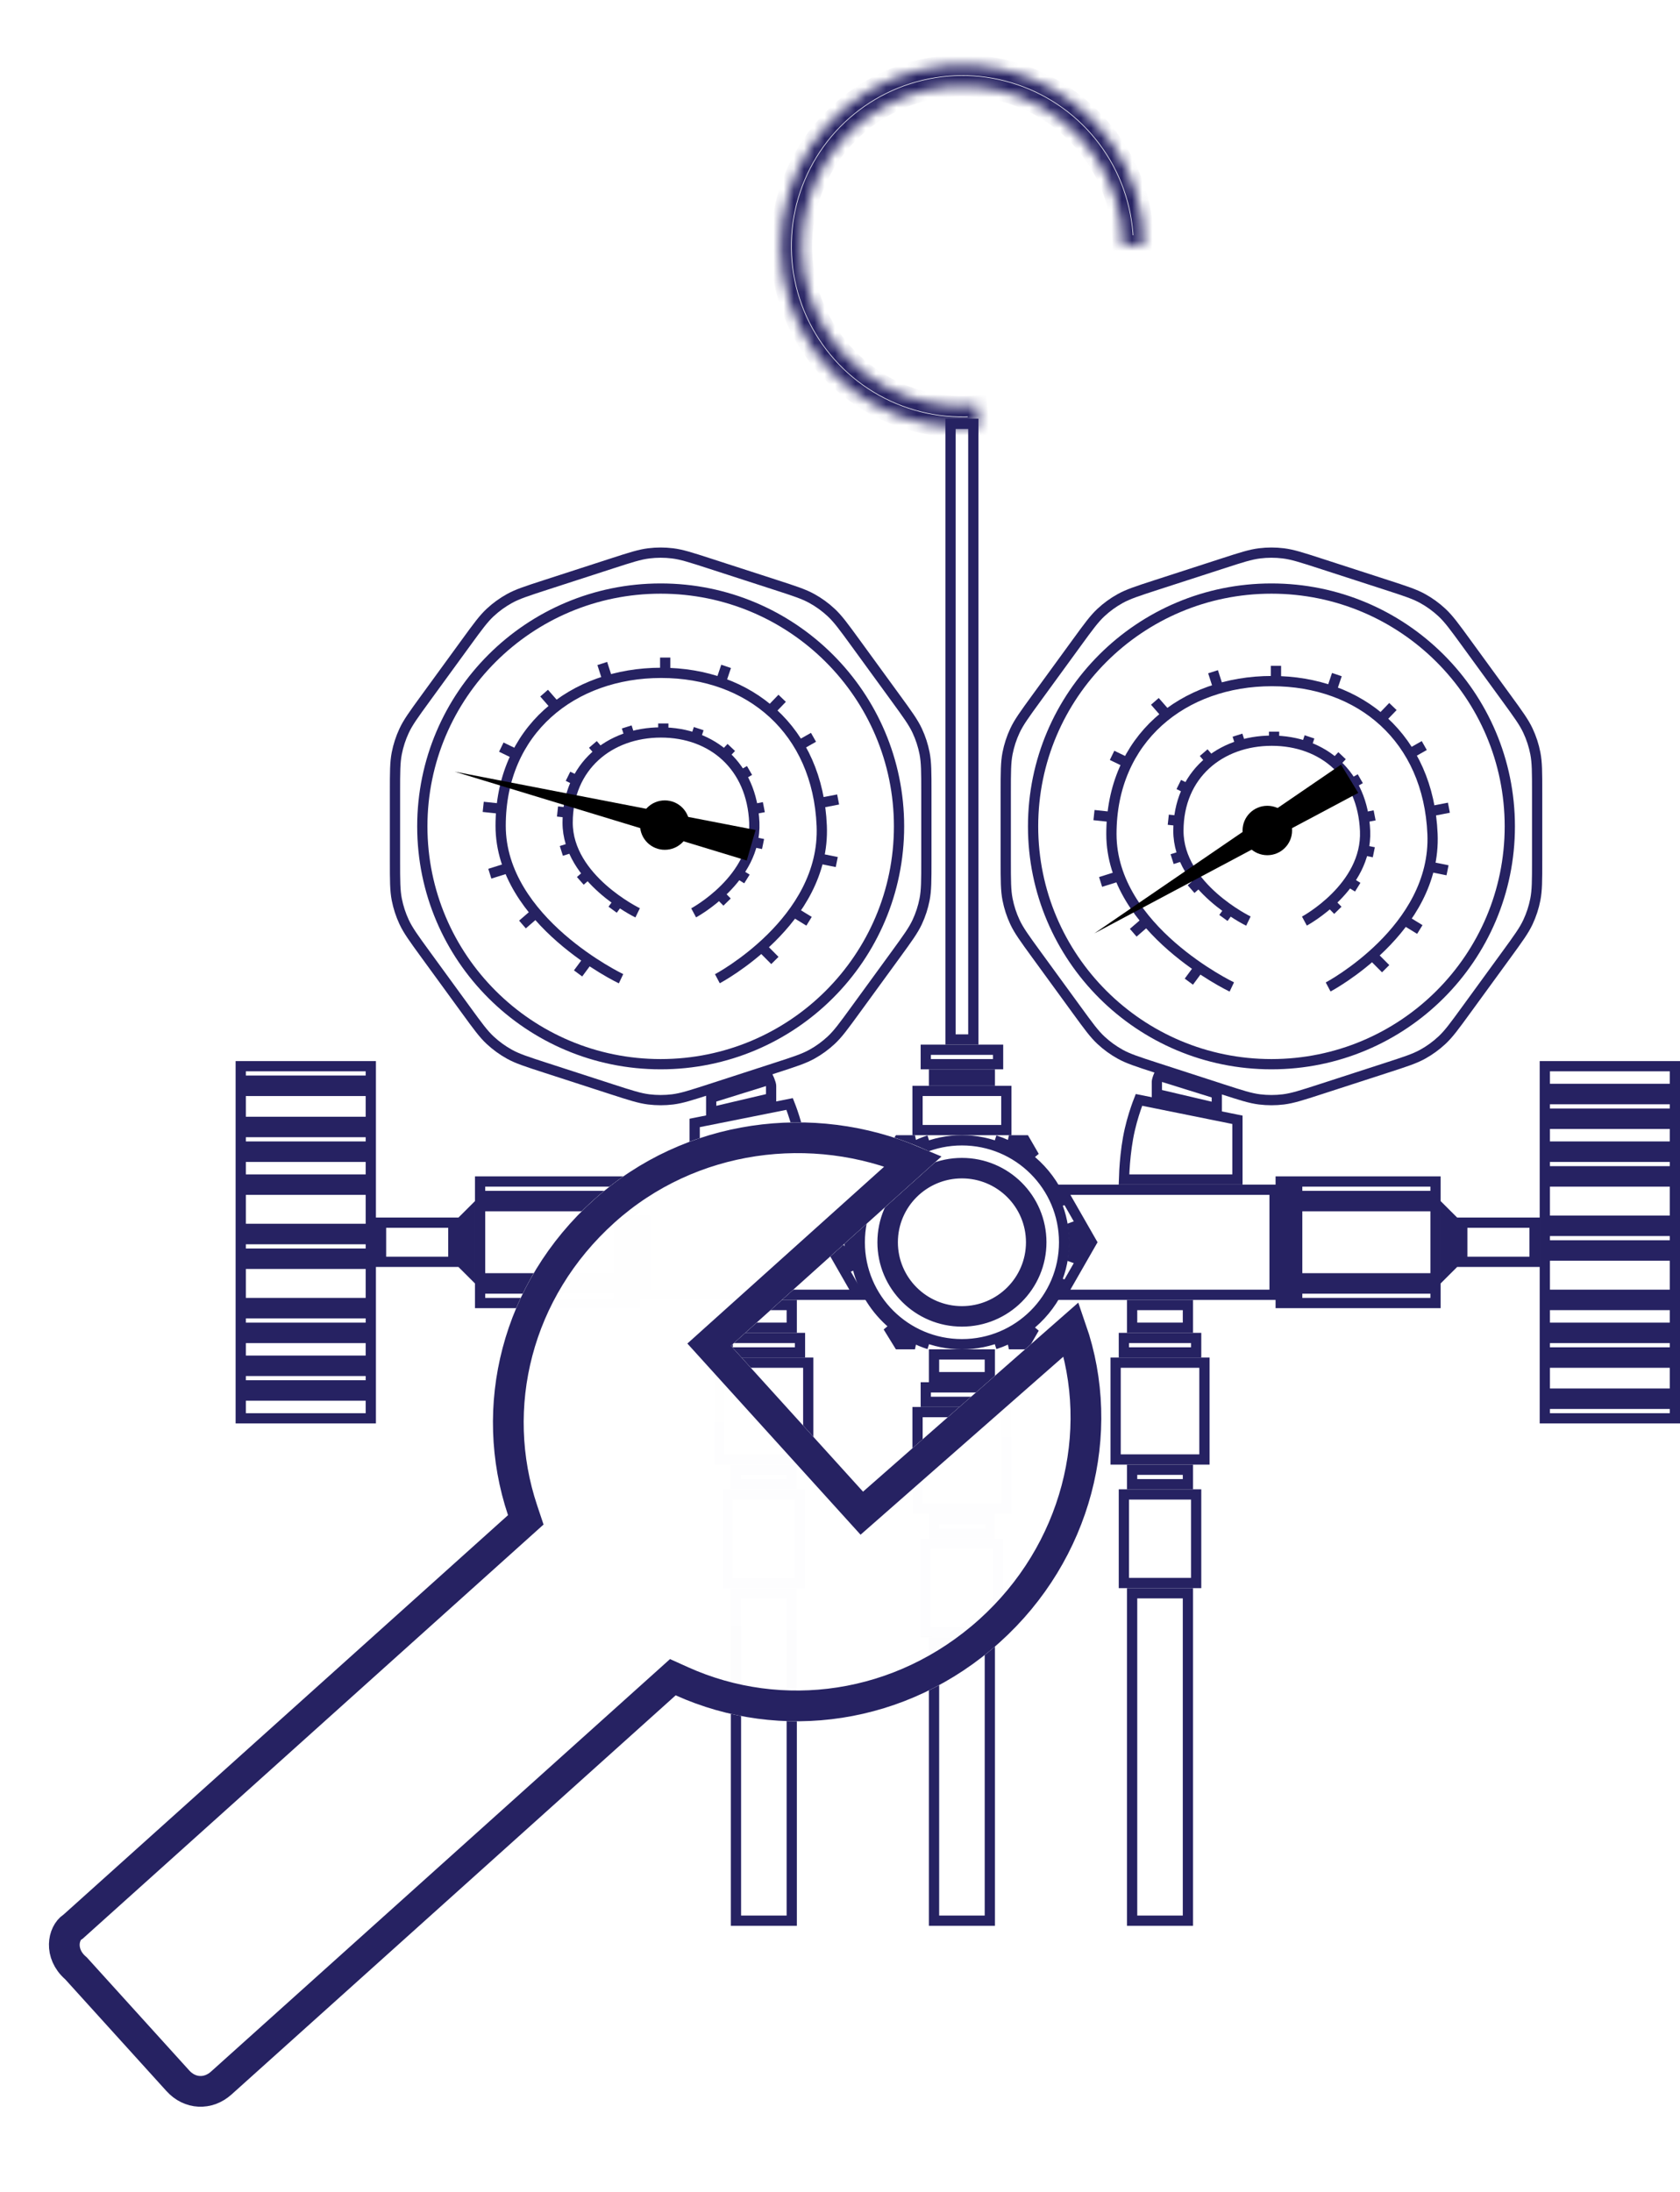<svg width="164" height="214" viewBox="0 0 164 214" fill="none" xmlns="http://www.w3.org/2000/svg">
<path d="M46.866 115.341H60.369V116.752H46.866V115.341ZM46.866 117.752H60.369V124.792H46.866V117.752ZM46.866 125.792H60.369V127.204H46.866V125.792ZM61.98 127.204H61.369V125.292V117.252V115.341H61.98V127.204ZM45.866 118.458V124.087L45.254 123.477V119.068L45.866 118.458ZM23.5 104.085H36.197V105.497H23.5V104.085ZM23.5 106.497H36.197V109.517H23.5V106.497ZM23.5 110.517H36.197V111.929H23.5V110.517ZM23.5 112.929H36.197V115.145H23.5V112.929ZM23.5 116.145H36.197V118.36V118.86V119.968H23.5V116.145ZM23.5 120.968H36.197V122.38H23.5V120.968ZM23.5 123.38H36.197V123.684V124.184V127.204H23.5V123.38ZM23.5 128.204H36.197V129.616H23.5V128.204ZM23.5 130.616H36.197V132.831H23.5V130.616ZM23.5 133.831H36.197V135.243H23.5V133.831ZM23.5 136.243H36.197V138.459H23.5V136.243ZM37.197 119.36H44.254V123.184H37.197V122.88V122.38V120.968V120.468V119.36Z" stroke="#262262"/>
<path d="M140.134 127.204L126.631 127.204L126.631 125.792L140.134 125.792L140.134 127.204ZM140.134 124.792L126.631 124.792L126.631 117.752L140.134 117.752L140.134 124.792ZM140.134 116.752L126.631 116.752L126.631 115.341L140.134 115.341L140.134 116.752ZM125.02 115.341L125.631 115.341L125.631 117.252L125.631 125.292L125.631 127.204L125.02 127.204L125.02 115.341ZM141.134 124.087L141.134 118.458L141.746 119.068L141.746 123.477L141.134 124.087ZM163.5 138.459L150.803 138.459L150.803 137.047L163.5 137.047L163.5 138.459ZM163.5 136.047L150.803 136.047L150.803 133.028L163.5 133.028L163.5 136.047ZM163.5 132.028L150.803 132.028L150.803 130.616L163.5 130.616L163.5 132.028ZM163.5 129.616L150.803 129.616L150.803 127.4L163.5 127.4L163.5 129.616ZM163.5 126.4L150.803 126.4L150.803 124.184L150.803 123.684L150.803 122.576L163.5 122.576L163.5 126.4ZM163.5 121.576L150.803 121.576L150.803 120.164L163.5 120.164L163.5 121.576ZM163.5 119.164L150.803 119.164L150.803 118.86L150.803 118.36L150.803 115.341L163.5 115.341L163.5 119.164ZM163.5 114.341L150.803 114.341L150.803 112.929L163.5 112.929L163.5 114.341ZM163.5 111.929L150.803 111.929L150.803 109.713L163.5 109.713L163.5 111.929ZM163.5 108.713L150.803 108.713L150.803 107.301L163.5 107.301L163.5 108.713ZM163.5 106.301L150.803 106.301L150.803 104.085L163.5 104.085L163.5 106.301ZM149.803 123.184L142.746 123.184L142.746 119.36L149.803 119.36L149.803 119.664L149.803 120.164L149.803 121.576L149.803 122.076L149.803 123.184Z" stroke="#262262"/>
<path d="M103.751 124.84C102.651 127.863 100.193 130.235 97.113 131.224M90.693 131.224C86.478 129.871 83.429 125.927 83.429 121.272C83.429 116.617 86.478 112.673 90.693 111.321M97.113 111.321C100.193 112.309 102.651 114.682 103.751 117.704M103.877 121.272C103.877 126.767 99.413 131.224 93.903 131.224C88.393 131.224 83.929 126.767 83.929 121.272C83.929 115.777 88.393 111.321 93.903 111.321C99.413 111.321 103.877 115.777 103.877 121.272ZM86.689 129.525C87.474 130.209 88.357 130.783 89.315 131.224H87.736L86.689 129.525ZM82.929 121.272C82.929 122.205 83.045 123.11 83.265 123.974L81.599 121.272L83.265 118.571C83.045 119.435 82.929 120.34 82.929 121.272ZM89.315 111.321C88.357 111.761 87.474 112.336 86.689 113.02L87.736 111.321H89.315ZM100.969 112.893C100.221 112.264 99.389 111.734 98.491 111.321H100.06L100.969 112.893ZM104.877 121.272C104.877 120.622 104.82 119.985 104.711 119.365L105.814 121.272L104.711 123.179C104.82 122.56 104.877 121.923 104.877 121.272ZM98.491 131.224C99.389 130.811 100.221 130.28 100.969 129.652L100.06 131.224H98.491ZM100.654 121.272C100.654 124.991 97.633 128.008 93.903 128.008C90.173 128.008 87.151 124.991 87.151 121.272C87.151 117.553 90.173 114.537 93.903 114.537C97.633 114.537 100.654 117.553 100.654 121.272ZM93.903 129.008C98.183 129.008 101.654 125.545 101.654 121.272C101.654 116.999 98.183 113.537 93.903 113.537C89.623 113.537 86.151 116.999 86.151 121.272C86.151 125.545 89.623 129.008 93.903 129.008ZM101.154 121.272C101.154 125.268 97.908 128.508 93.903 128.508C89.898 128.508 86.651 125.268 86.651 121.272C86.651 117.276 89.898 114.037 93.903 114.037C97.908 114.037 101.154 117.276 101.154 121.272Z" stroke="#262262"/>
<path d="M80.98 121.521L83.775 126.4H62.98V116.145H83.775L80.98 121.024L80.838 121.272L80.98 121.521Z" stroke="#262262"/>
<path d="M106.422 121.024L103.628 116.145L124.423 116.145L124.423 126.4L103.628 126.4L106.422 121.521L106.565 121.272L106.422 121.024Z" stroke="#262262"/>
<path d="M67.814 115.145V109.623L77.081 107.774C77.157 107.967 77.257 108.23 77.367 108.547C77.613 109.26 77.907 110.239 78.103 111.312C78.299 112.391 78.398 113.475 78.448 114.293C78.468 114.63 78.48 114.92 78.487 115.145H67.814Z" stroke="#262262"/>
<path d="M69.426 108.582V107.169L75.097 105.401C75.101 105.41 75.105 105.42 75.109 105.43C75.156 105.546 75.199 105.667 75.231 105.777C75.264 105.894 75.274 105.967 75.274 105.997V106V106.002V106.004V106.007V106.009V106.012V106.014V106.017V106.019V106.022V106.024V106.027V106.029V106.032V106.035V106.037V106.04V106.042V106.045V106.048V106.051V106.053V106.056V106.059V106.062V106.064V106.067V106.07V106.073V106.076V106.079V106.081V106.084V106.087V106.09V106.093V106.096V106.099V106.102V106.105V106.108V106.111V106.114V106.117V106.12V106.124V106.127V106.13V106.133V106.136V106.139V106.142V106.146V106.149V106.152V106.155V106.159V106.162V106.165V106.168V106.172V106.175V106.178V106.182V106.185V106.188V106.192V106.195V106.199V106.202V106.205V106.209V106.212V106.216V106.219V106.223V106.226V106.23V106.233V106.237V106.24V106.244V106.247V106.251V106.255V106.258V106.262V106.265V106.269V106.273V106.276V106.28V106.284V106.287V106.291V106.295V106.299V106.302V106.306V106.31V106.313V106.317V106.321V106.325V106.329V106.332V106.336V106.34V106.344V106.348V106.352V106.355V106.359V106.363V106.367V106.371V106.375V106.379V106.383V106.386V106.39V106.394V106.398V106.402V106.406V106.41V106.414V106.418V106.422V106.426V106.43V106.434V106.438V106.442V106.446V106.45V106.454V106.458V106.462V106.466V106.47V106.474V106.478V106.482V106.486V106.491V106.495V106.499V106.503V106.507V106.511V106.515V106.519V106.523V106.528V106.532V106.536V106.54V106.544V106.548V106.552V106.557V106.561V106.565V106.569V106.573V106.577V106.582V106.586V106.59V106.594V106.598V106.602V106.607V106.611V106.615V106.619V106.623V106.628V106.632V106.636V106.64V106.645V106.649V106.653V106.657V106.661V106.666V106.67V106.674V106.678V106.683V106.687V106.691V106.695V106.7V106.704V106.708V106.712V106.716V106.721V106.725V106.729V106.733V106.738V106.742V106.746V106.75V106.755V106.759V106.763V106.767V106.772V106.776V106.78V106.784V106.789V106.793V106.797V106.801V106.805V106.81V106.814V106.818V106.822V106.827V106.831V106.835V106.839V106.843V106.848V106.852V106.856V106.86V106.864V106.869V106.873V106.877V106.881V106.885V106.89V106.894V106.898V106.902V106.906V106.91V106.915V106.919V106.923V106.927V106.931V106.935V106.939V106.944V106.948V106.952V106.956V106.96V106.964V106.968V106.972V106.977V106.981V106.985V106.989V106.993V106.997V107.001V107.005V107.009V107.013V107.017V107.021V107.025V107.029V107.033V107.037V107.041V107.045V107.049V107.053V107.057V107.061V107.065V107.069V107.073V107.077V107.081V107.085V107.089V107.093V107.097V107.1V107.104V107.108V107.112V107.116V107.12V107.124V107.128V107.131V107.135V107.139V107.143V107.147V107.15V107.154V107.158V107.162V107.165V107.169V107.173V107.177V107.18V107.184V107.188V107.191V107.195V107.199V107.202V107.206V107.209L69.426 108.582Z" stroke="#262262"/>
<path d="M87.763 80.673C87.763 93.494 77.346 103.889 64.494 103.889C51.642 103.889 41.226 93.494 41.226 80.673C41.226 67.852 51.642 57.456 64.494 57.456C77.346 57.456 87.763 67.852 87.763 80.673Z" stroke="#262262"/>
<path d="M60.626 95.546C60.626 95.546 48.872 89.947 48.872 80.615C48.872 71.284 55.889 65.685 64.544 65.685C73.2 65.685 79.825 71.284 80.217 80.615C80.609 89.947 70.03 95.546 70.03 95.546M64.936 64.192V65.685M70.882 65.052L70.403 66.474M76.353 68.168L75.029 69.545M79.413 71.978L78.066 72.742M81.817 78.047L80.281 78.343M81.684 84.155L80.152 83.844M78.979 89.936L77.662 89.127M75.644 93.763L74.567 92.679M56.431 95.027L57.333 93.807M51.003 90.252L52.162 89.248M47.816 85.293L49.305 84.825M47.172 78.767L48.729 78.933M48.937 72.935L50.333 73.613M53.116 67.665L54.118 68.813M58.794 64.772L59.252 66.2" stroke="#262262"/>
<path d="M62.246 89.114C62.246 89.114 55.412 85.812 55.412 80.309C55.412 74.806 59.491 71.504 64.523 71.504C69.556 71.504 73.408 74.806 73.635 80.309C73.863 85.812 67.713 89.114 67.713 89.114M64.751 70.623V71.504M68.208 71.131L67.93 71.969M71.389 72.969L70.62 73.78M73.168 75.215L72.385 75.666M74.566 78.795L73.673 78.969M74.489 82.396L73.597 82.213M72.916 85.806L72.15 85.329M70.977 88.063L70.35 87.424M59.806 88.808L60.331 88.089M56.65 85.992L57.325 85.4M54.798 83.067L55.663 82.792M54.423 79.219L55.329 79.317M55.449 75.78L56.261 76.18M57.879 72.672L58.462 73.349M61.181 70.965L61.447 71.808" stroke="#262262"/>
<ellipse cx="64.897" cy="80.548" rx="2.417" ry="2.412" fill="black"/>
<path d="M44.38 75.329L73.76 81.026L72.898 84.007L44.38 75.329Z" fill="black"/>
<path d="M69.305 55.022L75.706 57.097C77.589 57.708 78.468 57.995 79.257 58.431C79.936 58.806 80.567 59.264 81.135 59.793C81.795 60.408 82.341 61.154 83.506 62.754L87.442 68.16C88.61 69.764 89.154 70.514 89.537 71.333C89.866 72.038 90.108 72.78 90.257 73.544C90.429 74.431 90.431 75.358 90.431 77.342V84.003C90.431 85.988 90.429 86.914 90.257 87.801C90.108 88.565 89.866 89.308 89.537 90.013C89.154 90.831 88.61 91.582 87.442 93.186L83.506 98.591C82.341 100.192 81.795 100.938 81.135 101.552C80.567 102.081 79.936 102.539 79.257 102.915C78.468 103.351 77.589 103.638 75.706 104.248L69.305 106.324C67.425 106.933 66.546 107.216 65.653 107.326C64.883 107.42 64.105 107.42 63.336 107.326C62.442 107.216 61.564 106.933 59.683 106.324L53.283 104.248C51.4 103.638 50.521 103.351 49.732 102.915C49.053 102.539 48.422 102.081 47.853 101.552C47.194 100.938 46.648 100.192 45.483 98.591L41.547 93.186C40.379 91.582 39.835 90.831 39.452 90.013C39.123 89.308 38.881 88.565 38.732 87.801C38.56 86.914 38.558 85.988 38.558 84.003V77.342C38.558 75.358 38.56 74.431 38.732 73.544C38.881 72.78 39.123 72.038 39.452 71.333C39.835 70.514 40.379 69.764 41.547 68.16L45.483 62.754C46.648 61.154 47.194 60.408 47.853 59.793C48.422 59.264 49.053 58.806 49.732 58.431C50.521 57.995 51.4 57.708 53.283 57.097L59.683 55.022C61.564 54.412 62.442 54.13 63.336 54.02C64.105 53.925 64.883 53.925 65.653 54.02C66.546 54.13 67.425 54.412 69.305 55.022Z" stroke="#262262"/>
<path d="M120.797 115.145V109.316L111.185 107.373C111.105 107.577 110.999 107.859 110.883 108.2C110.628 108.947 110.323 109.975 110.12 111.101C109.917 112.233 109.814 113.37 109.763 114.227C109.741 114.593 109.728 114.906 109.721 115.145H120.797Z" stroke="#262262"/>
<path d="M118.783 108.18V106.767L113.112 104.999C113.108 105.008 113.104 105.018 113.1 105.028C113.053 105.144 113.009 105.265 112.978 105.375C112.944 105.492 112.934 105.565 112.934 105.595V105.598V105.6V105.602V105.605V105.607V105.61V105.612V105.615V105.617V105.62V105.622V105.625V105.627V105.63V105.633V105.635V105.638V105.64V105.643V105.646V105.649V105.651V105.654V105.657V105.66V105.662V105.665V105.668V105.671V105.674V105.677V105.68V105.682V105.685V105.688V105.691V105.694V105.697V105.7V105.703V105.706V105.709V105.712V105.715V105.718V105.722V105.725V105.728V105.731V105.734V105.737V105.74V105.744V105.747V105.75V105.753V105.757V105.76V105.763V105.766V105.77V105.773V105.776V105.78V105.783V105.786V105.79V105.793V105.797V105.8V105.803V105.807V105.81V105.814V105.817V105.821V105.824V105.828V105.831V105.835V105.838V105.842V105.846V105.849V105.853V105.856V105.86V105.864V105.867V105.871V105.874V105.878V105.882V105.885V105.889V105.893V105.897V105.9V105.904V105.908V105.912V105.915V105.919V105.923V105.927V105.93V105.934V105.938V105.942V105.946V105.95V105.953V105.957V105.961V105.965V105.969V105.973V105.977V105.981V105.984V105.988V105.992V105.996V106V106.004V106.008V106.012V106.016V106.02V106.024V106.028V106.032V106.036V106.04V106.044V106.048V106.052V106.056V106.06V106.064V106.068V106.072V106.076V106.08V106.085V106.089V106.093V106.097V106.101V106.105V106.109V106.113V106.117V106.121V106.126V106.13V106.134V106.138V106.142V106.146V106.15V106.155V106.159V106.163V106.167V106.171V106.175V106.18V106.184V106.188V106.192V106.196V106.201V106.205V106.209V106.213V106.217V106.222V106.226V106.23V106.234V106.238V106.243V106.247V106.251V106.255V106.259V106.264V106.268V106.272V106.276V106.281V106.285V106.289V106.293V106.298V106.302V106.306V106.31V106.314V106.319V106.323V106.327V106.331V106.336V106.34V106.344V106.348V106.353V106.357V106.361V106.365V106.37V106.374V106.378V106.382V106.387V106.391V106.395V106.399V106.403V106.408V106.412V106.416V106.42V106.425V106.429V106.433V106.437V106.441V106.446V106.45V106.454V106.458V106.462V106.467V106.471V106.475V106.479V106.483V106.488V106.492V106.496V106.5V106.504V106.508V106.513V106.517V106.521V106.525V106.529V106.533V106.538V106.542V106.546V106.55V106.554V106.558V106.562V106.566V106.57V106.575V106.579V106.583V106.587V106.591V106.595V106.599V106.603V106.607V106.611V106.615V106.619V106.623V106.627V106.631V106.635V106.639V106.643V106.647V106.651V106.655V106.659V106.663V106.667V106.671V106.675V106.679V106.683V106.687V106.691V106.695V106.698V106.702V106.706V106.71V106.714V106.718V106.722V106.726V106.729V106.733V106.737V106.741V106.745V106.748V106.752V106.756V106.76V106.763V106.767V106.771V106.775V106.778V106.782V106.786V106.789V106.793V106.797V106.8V106.804V106.807L118.783 108.18Z" stroke="#262262"/>
<path d="M147.386 80.673C147.386 93.494 136.969 103.889 124.117 103.889C111.265 103.889 100.849 93.494 100.849 80.673C100.849 67.852 111.265 57.456 124.117 57.456C136.969 57.456 147.386 67.852 147.386 80.673Z" stroke="#262262"/>
<path d="M120.249 96.35C120.249 96.35 108.495 90.751 108.495 81.419C108.495 72.088 115.512 66.489 124.167 66.489C132.823 66.489 139.448 72.088 139.84 81.419C140.231 90.751 129.652 96.35 129.652 96.35M124.559 64.996V66.489M130.504 65.856L130.026 67.278M135.975 68.972L134.652 70.349M139.036 72.782L137.689 73.546M141.44 78.851L139.904 79.147M141.307 84.959L139.774 84.648M138.602 90.74L137.285 89.931M135.267 94.567L134.189 93.483M116.054 95.831L116.956 94.611M110.625 91.056L111.785 90.052M107.439 86.097L108.928 85.629M106.794 79.571L108.352 79.737M108.56 73.739L109.956 74.417M112.739 68.469L113.741 69.617M118.417 65.576L118.875 67.004" stroke="#262262"/>
<path d="M121.868 89.918C121.868 89.918 115.035 86.616 115.035 81.113C115.035 75.61 119.114 72.308 124.146 72.308C129.179 72.308 133.03 75.61 133.258 81.113C133.486 86.616 127.335 89.918 127.335 89.918M124.374 71.427V72.308M127.831 71.935L127.552 72.773M131.012 73.773L130.242 74.584M132.791 76.019L132.008 76.469M134.189 79.599L133.296 79.773M134.111 83.2L133.22 83.017M132.539 86.61L131.773 86.133M130.6 88.867L129.973 88.228M119.429 89.612L119.954 88.893M116.273 86.796L116.947 86.204M114.421 83.871L115.286 83.596M114.046 80.023L114.951 80.121M115.072 76.584L115.884 76.984M117.502 73.476L118.085 74.153M120.803 71.769L121.07 72.612" stroke="#262262"/>
<ellipse cx="123.714" cy="81.075" rx="2.417" ry="2.412" fill="black"/>
<path d="M106.829 91.119L130.91 74.643L132.591 77.406L106.829 91.119Z" fill="black"/>
<path d="M128.928 55.022L135.329 57.097C137.212 57.708 138.091 57.995 138.88 58.431C139.559 58.806 140.19 59.264 140.758 59.793C141.418 60.408 141.964 61.154 143.129 62.754L147.065 68.16C148.233 69.764 148.777 70.514 149.159 71.333C149.489 72.038 149.731 72.78 149.879 73.544C150.052 74.431 150.054 75.358 150.054 77.342V84.003C150.054 85.988 150.052 86.914 149.879 87.801C149.731 88.565 149.489 89.308 149.159 90.013C148.777 90.831 148.233 91.582 147.065 93.186L143.129 98.591C141.964 100.192 141.418 100.938 140.758 101.552C140.19 102.081 139.559 102.539 138.88 102.915C138.091 103.351 137.212 103.638 135.329 104.248L128.928 106.324C127.048 106.933 126.169 107.216 125.276 107.326C124.506 107.42 123.728 107.42 122.959 107.326C122.065 107.216 121.186 106.933 119.306 106.324L112.905 104.248C111.022 103.638 110.144 103.351 109.355 102.915C108.675 102.539 108.044 102.081 107.476 101.552C106.817 100.938 106.271 100.192 105.106 98.591L101.169 93.186C100.001 91.582 99.458 90.831 99.075 90.013C98.745 89.308 98.504 88.565 98.355 87.801C98.183 86.914 98.181 85.988 98.181 84.003V77.342C98.181 75.358 98.183 74.431 98.355 73.544C98.504 72.78 98.745 72.038 99.075 71.333C99.458 70.514 100.001 69.764 101.169 68.16L105.106 62.754C106.271 61.154 106.817 60.408 107.476 59.793C108.044 59.264 108.675 58.806 109.355 58.431C110.144 57.995 111.022 57.708 112.905 57.097L119.306 55.022C121.186 54.412 122.065 54.13 122.959 54.02C123.728 53.925 124.506 53.925 125.276 54.02C126.169 54.13 127.048 54.412 128.928 55.022Z" stroke="#262262"/>
<rect x="71.843" y="127.4" width="5.446" height="2.216" stroke="#262262"/>
<rect x="0.5" y="-0.5" width="7.057" height="1.412" transform="matrix(1 0 0 -1 70.537 131.527)" stroke="#262262"/>
<rect x="70.231" y="133.027" width="8.669" height="9.451" stroke="#262262"/>
<rect x="0.5" y="-0.5" width="5.446" height="1.412" transform="matrix(1 0 0 -1 71.343 144.391)" stroke="#262262"/>
<rect x="71.037" y="145.891" width="7.057" height="8.647" stroke="#262262"/>
<rect x="0.5" y="-0.5" width="5.446" height="31.962" transform="matrix(1 0 0 -1 71.343 187)" stroke="#262262"/>
<rect x="110.517" y="127.4" width="5.446" height="2.216" stroke="#262262"/>
<rect x="0.5" y="-0.5" width="7.057" height="1.412" transform="matrix(1 0 0 -1 109.211 131.527)" stroke="#262262"/>
<rect x="108.906" y="133.027" width="8.669" height="9.451" stroke="#262262"/>
<rect x="0.5" y="-0.5" width="5.446" height="1.412" transform="matrix(1 0 0 -1 110.017 144.391)" stroke="#262262"/>
<rect x="109.711" y="145.891" width="7.057" height="8.647" stroke="#262262"/>
<rect x="0.5" y="-0.5" width="5.446" height="31.962" transform="matrix(1 0 0 -1 110.017 187)" stroke="#262262"/>
<rect x="91.18" y="132.224" width="5.446" height="2.216" stroke="#262262"/>
<rect x="0.5" y="-0.5" width="7.057" height="1.412" transform="matrix(1 0 0 -1 89.874 136.351)" stroke="#262262"/>
<rect x="89.569" y="137.851" width="8.669" height="9.451" stroke="#262262"/>
<rect x="0.5" y="-0.5" width="5.446" height="1.412" transform="matrix(1 0 0 -1 90.68 149.214)" stroke="#262262"/>
<rect x="90.374" y="150.714" width="7.057" height="8.647" stroke="#262262"/>
<rect x="0.5" y="-0.5" width="5.446" height="27.138" transform="matrix(1 0 0 -1 90.68 187)" stroke="#262262"/>
<rect x="92.791" y="41.377" width="2.223" height="60.1" stroke="#262262"/>
<rect x="0.5" y="-0.5" width="7.057" height="1.412" transform="matrix(1 0 0 -1 89.874 103.389)" stroke="#262262"/>
<rect x="91.082" y="104.791" width="5.642" height="0.804" stroke="#262262" stroke-width="0.804"/>
<rect x="0.5" y="-0.5" width="8.669" height="3.824" transform="matrix(1 0 0 -1 89.069 109.821)" stroke="#262262"/>
<mask id="path-44-inside-1" fill="white">
<path d="M95.562 41.65C92.005 41.975 88.433 41.22 85.314 39.485C82.194 37.749 79.673 35.114 78.08 31.925C76.487 28.735 75.897 25.14 76.387 21.61C76.877 18.08 78.424 14.78 80.826 12.143C83.228 9.505 86.372 7.653 89.847 6.829C93.321 6.005 96.964 6.248 100.299 7.525C103.633 8.802 106.502 11.055 108.532 13.987C110.561 16.919 111.655 20.395 111.671 23.959L109.612 23.968C109.598 20.818 108.631 17.746 106.837 15.155C105.044 12.563 102.507 10.572 99.561 9.443C96.614 8.314 93.394 8.1 90.323 8.828C87.252 9.556 84.473 11.193 82.35 13.524C80.228 15.855 78.86 18.772 78.427 21.892C77.994 25.012 78.515 28.189 79.923 31.008C81.331 33.827 83.559 36.156 86.316 37.69C89.073 39.224 92.23 39.891 95.374 39.604L95.562 41.65Z"/>
</mask>
<path d="M95.562 41.65C92.005 41.975 88.433 41.22 85.314 39.485C82.194 37.749 79.673 35.114 78.08 31.925C76.487 28.735 75.897 25.14 76.387 21.61C76.877 18.08 78.424 14.78 80.826 12.143C83.228 9.505 86.372 7.653 89.847 6.829C93.321 6.005 96.964 6.248 100.299 7.525C103.633 8.802 106.502 11.055 108.532 13.987C110.561 16.919 111.655 20.395 111.671 23.959L109.612 23.968C109.598 20.818 108.631 17.746 106.837 15.155C105.044 12.563 102.507 10.572 99.561 9.443C96.614 8.314 93.394 8.1 90.323 8.828C87.252 9.556 84.473 11.193 82.35 13.524C80.228 15.855 78.86 18.772 78.427 21.892C77.994 25.012 78.515 28.189 79.923 31.008C81.331 33.827 83.559 36.156 86.316 37.69C89.073 39.224 92.23 39.891 95.374 39.604L95.562 41.65Z" stroke="#262262" stroke-width="2" mask="url(#path-44-inside-1)"/>
<g filter="url(#filter0_d)">
<path d="M6.235 182.879L49.591 143.913C46.045 133.32 48.937 121.247 57.989 113.112C67.518 104.548 81.209 103.44 91.832 108.965L71.345 127.377L84.248 141.619L105.189 123.23C110.072 134.344 107.11 147.771 97.581 156.335C88.529 164.471 76.175 166.1 65.958 161.501L22.602 200.467C20.696 202.18 17.976 202.04 16.256 200.141L6.364 189.222C4.19 187.3 4.352 184.14 6.235 182.879Z" fill="white" fill-opacity="0.98"/>
<path d="M6.235 182.879L49.591 143.913C46.045 133.32 48.937 121.247 57.989 113.112C67.518 104.548 81.209 103.44 91.832 108.965L71.345 127.377L84.248 141.619L105.189 123.23C110.072 134.344 107.11 147.771 97.581 156.335C88.529 164.471 76.175 166.1 65.958 161.501L22.602 200.467C20.696 202.18 17.976 202.04 16.256 200.141L6.364 189.222C4.19 187.3 4.352 184.14 6.235 182.879Z" fill="url(#paint0_linear)"/>
<path d="M7.237 183.994L7.158 184.066L7.07 184.125C6.172 184.726 5.761 186.687 7.357 188.099L7.42 188.154L7.475 188.215L17.367 199.134C18.533 200.421 20.308 200.512 21.599 199.351L64.955 160.386L65.682 159.732L66.574 160.134C76.251 164.489 87.97 162.956 96.579 155.219C105.096 147.565 108.066 135.858 104.573 125.766L85.238 142.746L84.128 143.72L83.137 142.626L70.234 128.384L69.223 127.268L70.343 126.261L89.151 109.358C79.374 105.208 67.444 106.631 58.992 114.227C50.385 121.963 47.657 133.41 51.014 143.437L51.326 144.371L50.594 145.029L7.237 183.994Z" stroke="#262262" stroke-width="3"/>
</g>
<defs>
<filter id="filter0_d" x="0" y="102" width="112.944" height="111.996" filterUnits="userSpaceOnUse" color-interpolation-filters="sRGB">
<feFlood flood-opacity="0" result="BackgroundImageFix"/>
<feColorMatrix in="SourceAlpha" type="matrix" values="0 0 0 0 0 0 0 0 0 0 0 0 0 0 0 0 0 0 127 0"/>
<feOffset dy="4"/>
<feGaussianBlur stdDeviation="2"/>
<feColorMatrix type="matrix" values="0 0 0 0 0 0 0 0 0 0 0 0 0 0 0 0 0 0 0.25 0"/>
<feBlend mode="normal" in2="BackgroundImageFix" result="effect1_dropShadow"/>
<feBlend mode="normal" in="SourceGraphic" in2="effect1_dropShadow" result="shape"/>
</filter>
<linearGradient id="paint0_linear" x1="59.009" y1="104.563" x2="53.934" y2="203.433" gradientUnits="userSpaceOnUse">
<stop stop-color="white"/>
<stop offset="1" stop-color="white" stop-opacity="0"/>
</linearGradient>
</defs>
</svg>
